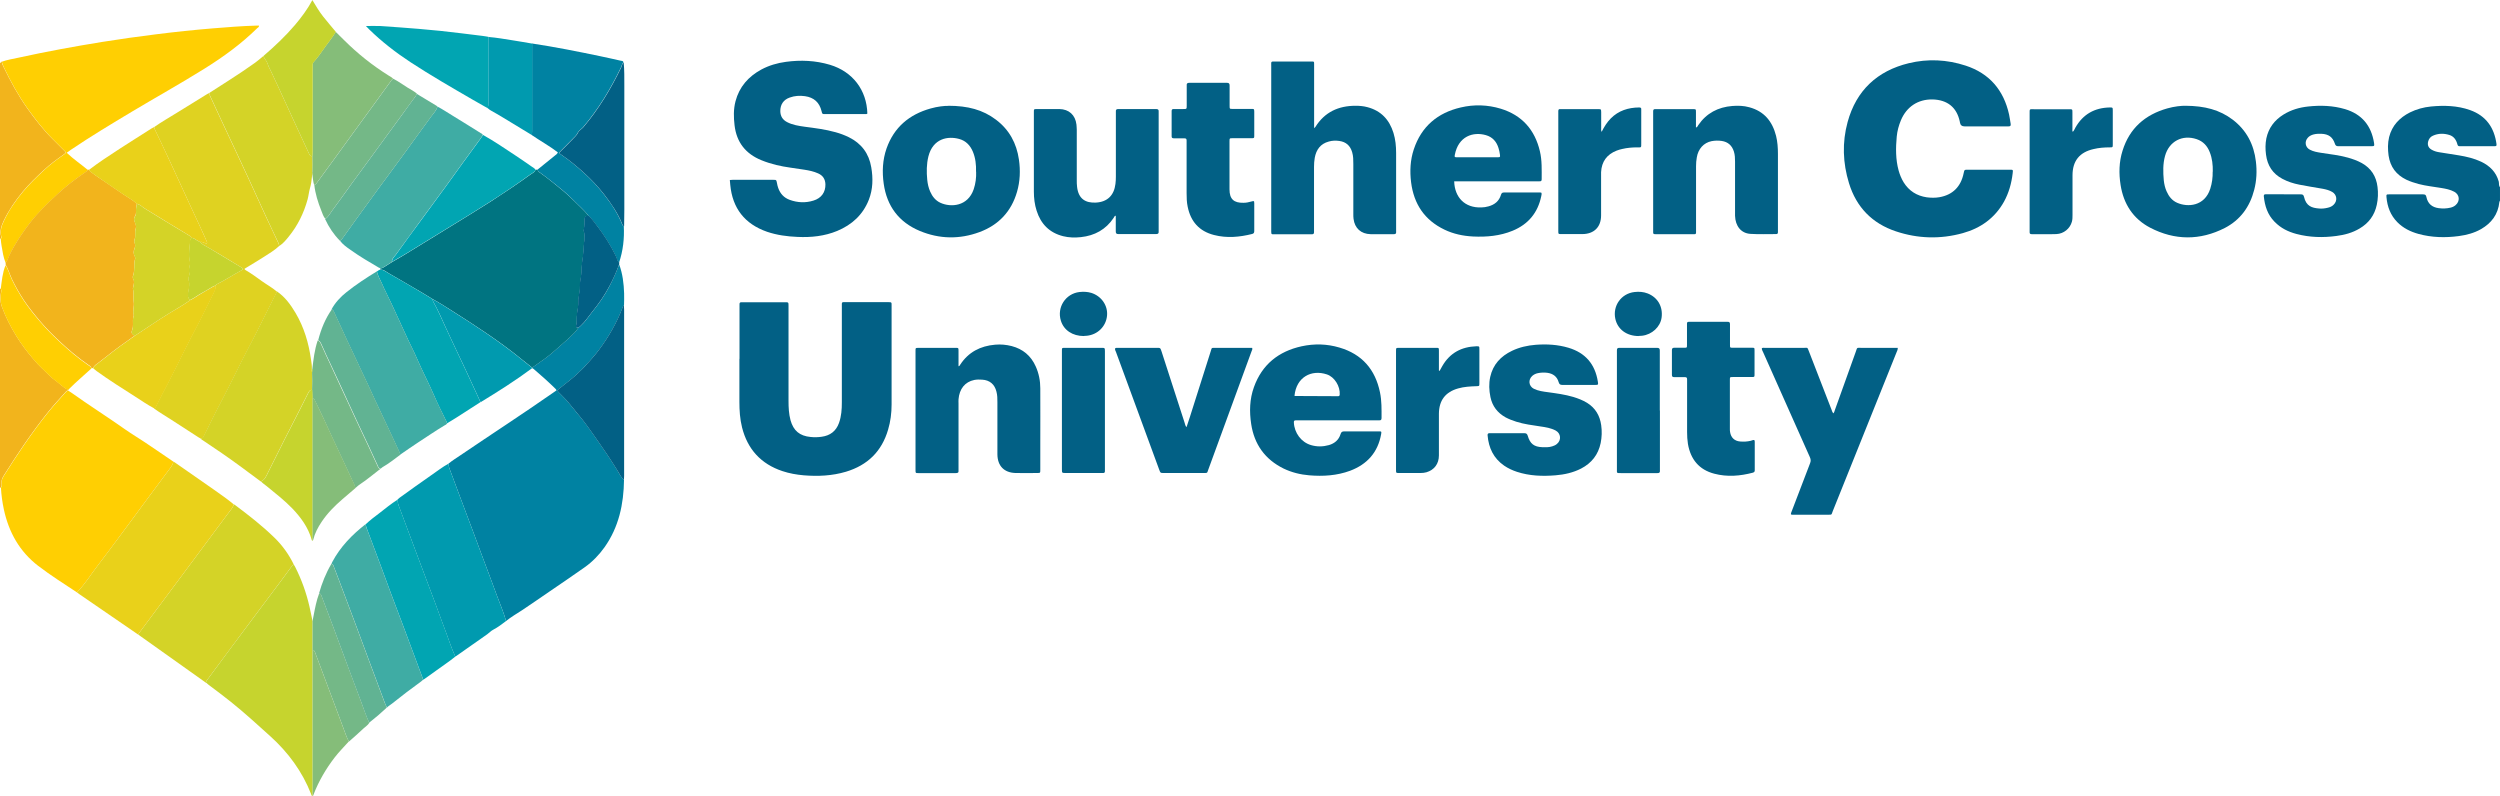 <?xml version="1.0"?>
<svg xmlns="http://www.w3.org/2000/svg" width="179" height="57" viewBox="0 0 179 57" fill="none">
<g clip-path="url(#clip0_3002_432)">
<path d="M178.999 14.369C178.999 14.369 178.954 14.429 178.954 14.467C178.863 15.35 178.388 15.976 177.641 16.405C177.15 16.685 176.607 16.828 176.049 16.903C175.083 17.032 174.117 17.009 173.174 16.752C172.6 16.594 172.072 16.338 171.649 15.908C171.159 15.41 170.933 14.806 170.872 14.12C170.857 13.924 170.865 13.916 171.068 13.916C171.876 13.916 172.683 13.916 173.491 13.916C173.642 13.916 173.702 13.954 173.732 14.113C173.83 14.58 174.132 14.844 174.615 14.905C174.902 14.942 175.181 14.935 175.46 14.867C175.588 14.837 175.709 14.784 175.815 14.693C176.154 14.407 176.117 13.939 175.724 13.728C175.43 13.569 175.098 13.509 174.773 13.456C174.238 13.366 173.702 13.313 173.181 13.177C172.879 13.094 172.585 13.004 172.298 12.868C171.566 12.514 171.144 11.948 171.023 11.141C170.963 10.696 170.955 10.251 171.061 9.813C171.272 8.983 171.808 8.425 172.555 8.048C173.03 7.814 173.528 7.679 174.049 7.626C175 7.535 175.943 7.558 176.856 7.882C178.003 8.29 178.592 9.142 178.75 10.319C178.773 10.469 178.69 10.469 178.584 10.469C177.769 10.469 176.954 10.469 176.139 10.469C176.132 10.469 176.117 10.469 176.109 10.469C176.019 10.477 175.973 10.424 175.951 10.341C175.868 10.017 175.694 9.76 175.37 9.662C174.977 9.542 174.585 9.542 174.2 9.715C174.026 9.791 173.913 9.926 173.86 10.115C173.792 10.364 173.86 10.567 174.079 10.703C174.253 10.809 174.441 10.869 174.638 10.899C175.113 10.982 175.596 11.043 176.071 11.126C176.615 11.216 177.15 11.344 177.649 11.578C178.267 11.872 178.72 12.317 178.909 12.996C178.946 13.132 178.894 13.283 178.999 13.403V14.369Z" fill="#026085"/>
<path d="M52.949 25.691C52.949 24.469 52.949 23.239 52.949 22.017C52.949 21.949 52.949 21.881 52.949 21.821C52.934 21.685 52.987 21.625 53.123 21.64C53.206 21.648 53.296 21.64 53.379 21.64C54.322 21.64 55.258 21.64 56.201 21.64C56.458 21.64 56.458 21.64 56.458 21.904C56.458 24.174 56.458 26.437 56.458 28.708C56.458 29.175 56.48 29.635 56.601 30.088C56.812 30.842 57.258 31.212 58.035 31.287C58.299 31.317 58.563 31.31 58.827 31.272C59.439 31.189 59.861 30.872 60.072 30.284C60.246 29.801 60.276 29.303 60.276 28.798C60.276 26.528 60.276 24.265 60.276 21.995C60.276 21.58 60.231 21.633 60.646 21.633C61.612 21.633 62.585 21.633 63.551 21.633C63.861 21.633 63.838 21.633 63.838 21.904C63.838 24.257 63.838 26.611 63.838 28.964C63.838 29.575 63.762 30.178 63.589 30.759C63.136 32.321 62.117 33.309 60.571 33.776C59.582 34.07 58.571 34.116 57.552 34.033C57.031 33.987 56.518 33.897 56.02 33.731C54.481 33.218 53.523 32.162 53.13 30.601C52.979 29.997 52.941 29.386 52.941 28.768C52.941 27.742 52.941 26.716 52.941 25.691H52.949Z" fill="#026085"/>
<path d="M142.183 9.051C141.677 9.051 141.179 9.051 140.674 9.051C140.477 9.051 140.364 8.961 140.334 8.78C140.334 8.78 140.326 8.727 140.319 8.697C140.1 7.679 139.429 7.151 138.38 7.12C137.316 7.098 136.508 7.656 136.108 8.606C135.95 8.983 135.844 9.376 135.806 9.783C135.731 10.598 135.723 11.412 135.942 12.212C136.025 12.506 136.138 12.785 136.297 13.049C136.682 13.668 137.24 14.022 137.957 14.128C138.259 14.165 138.568 14.173 138.863 14.12C139.813 13.954 140.402 13.366 140.598 12.4C140.651 12.151 140.651 12.151 140.9 12.151C141.896 12.151 142.892 12.151 143.888 12.151C144.145 12.151 144.137 12.151 144.107 12.408C144.024 13.124 143.835 13.803 143.488 14.437C142.832 15.614 141.813 16.338 140.538 16.692C138.93 17.137 137.323 17.092 135.746 16.564C134.048 15.998 132.916 14.837 132.388 13.117C131.943 11.669 131.89 10.198 132.29 8.735C132.909 6.479 134.403 5.076 136.667 4.526C138.032 4.194 139.406 4.262 140.742 4.699C142.447 5.257 143.466 6.457 143.85 8.199C143.896 8.418 143.926 8.644 143.964 8.87C143.986 9.014 143.934 9.051 143.79 9.051C143.247 9.051 142.711 9.051 142.168 9.051H142.183Z" fill="#026085"/>
<path d="M52.248 12.89C52.339 12.89 52.391 12.875 52.452 12.875C53.418 12.875 54.391 12.875 55.357 12.875C55.583 12.875 55.583 12.875 55.629 13.094C55.651 13.215 55.674 13.335 55.719 13.456C55.863 13.864 56.127 14.158 56.542 14.309C57.1 14.512 57.674 14.542 58.247 14.361C58.813 14.188 59.115 13.758 59.1 13.192C59.085 12.823 58.919 12.566 58.579 12.415C58.262 12.272 57.93 12.204 57.591 12.151C56.919 12.038 56.24 11.978 55.576 11.812C55.214 11.721 54.867 11.616 54.519 11.472C53.388 11.012 52.739 10.19 52.595 8.976C52.527 8.403 52.512 7.822 52.663 7.249C52.935 6.215 53.584 5.484 54.512 4.978C55.063 4.684 55.651 4.511 56.27 4.428C57.334 4.284 58.391 4.33 59.424 4.639C61.054 5.129 62.058 6.449 62.103 8.131C62.05 8.184 61.975 8.169 61.914 8.169C60.971 8.169 60.036 8.169 59.092 8.169C58.881 8.169 58.873 8.169 58.821 7.95C58.67 7.332 58.277 6.977 57.636 6.886C57.259 6.834 56.896 6.856 56.542 6.985C56.089 7.143 55.863 7.497 55.87 7.965C55.878 8.32 56.036 8.576 56.353 8.742C56.745 8.946 57.183 9.014 57.613 9.074C58.353 9.172 59.1 9.262 59.824 9.466C60.156 9.557 60.473 9.677 60.783 9.828C61.681 10.273 62.216 10.99 62.382 11.978C62.518 12.77 62.503 13.547 62.209 14.301C61.786 15.38 60.994 16.096 59.945 16.534C59.032 16.911 58.074 17.009 57.1 16.963C56.361 16.933 55.629 16.835 54.919 16.594C53.32 16.036 52.444 14.912 52.286 13.23C52.278 13.124 52.271 13.026 52.256 12.89H52.248Z" fill="#026085"/>
<path d="M94.099 9.172C94.159 9.119 94.174 9.104 94.182 9.089C94.846 8.026 95.834 7.573 97.057 7.573C97.344 7.573 97.623 7.596 97.902 7.671C98.883 7.927 99.479 8.569 99.773 9.519C99.917 9.987 99.962 10.462 99.962 10.952C99.962 12.8 99.962 14.648 99.962 16.503C99.962 16.534 99.962 16.564 99.962 16.587C99.977 16.715 99.932 16.775 99.788 16.767C99.57 16.76 99.351 16.767 99.132 16.767C98.8 16.767 98.468 16.767 98.136 16.767C97.449 16.752 96.996 16.345 96.913 15.666C96.898 15.553 96.898 15.44 96.898 15.327C96.898 14.135 96.898 12.936 96.898 11.744C96.898 11.457 96.898 11.178 96.815 10.899C96.679 10.432 96.378 10.16 95.895 10.092C95.638 10.055 95.382 10.062 95.132 10.137C94.544 10.296 94.242 10.718 94.136 11.299C94.099 11.51 94.084 11.729 94.084 11.948C94.084 13.434 94.084 14.927 94.084 16.413C94.084 16.481 94.084 16.549 94.084 16.609C94.091 16.73 94.046 16.775 93.925 16.775C93.676 16.775 93.435 16.775 93.186 16.775C92.529 16.775 91.873 16.775 91.224 16.775C91.027 16.775 91.027 16.775 91.02 16.571C91.02 16.526 91.02 16.473 91.02 16.428C91.02 12.536 91.02 8.652 91.02 4.76C91.02 4.367 90.967 4.405 91.367 4.405C92.189 4.405 93.02 4.405 93.842 4.405C94.106 4.405 94.091 4.382 94.091 4.646C94.091 6.049 94.091 7.452 94.091 8.855V9.18L94.099 9.172Z" fill="#026085"/>
<path d="M95.773 30.096C94.845 30.096 93.916 30.096 92.981 30.096C92.913 30.096 92.845 30.096 92.785 30.096C92.679 30.096 92.634 30.126 92.641 30.246C92.671 30.993 93.169 31.664 93.864 31.868C94.294 31.996 94.724 31.989 95.154 31.868C95.561 31.747 95.856 31.498 95.984 31.084C96.029 30.948 96.082 30.887 96.241 30.887C97.063 30.895 97.893 30.887 98.716 30.887C98.919 30.887 98.919 30.887 98.889 31.091C98.655 32.396 97.886 33.248 96.663 33.708C95.72 34.055 94.739 34.116 93.743 34.033C93.109 33.98 92.49 33.829 91.909 33.55C90.574 32.894 89.804 31.815 89.585 30.36C89.449 29.469 89.472 28.579 89.781 27.72C90.362 26.098 91.547 25.155 93.2 24.793C94.105 24.597 95.011 24.619 95.901 24.884C97.523 25.359 98.467 26.452 98.806 28.089C98.935 28.7 98.919 29.311 98.919 29.93C98.919 30.05 98.874 30.103 98.754 30.096C98.686 30.096 98.618 30.096 98.557 30.096C97.629 30.096 96.701 30.096 95.765 30.096H95.773ZM92.686 28.338C92.686 28.338 92.702 28.353 92.709 28.353C93.743 28.353 94.769 28.361 95.803 28.368C95.886 28.368 95.916 28.338 95.924 28.247C95.962 27.659 95.554 26.988 95.003 26.807C93.894 26.437 92.815 27.003 92.686 28.338Z" fill="#026085"/>
<path d="M104.12 12.996C104.158 14.128 104.875 14.897 106.067 14.852C106.233 14.852 106.407 14.822 106.573 14.776C107.018 14.656 107.335 14.399 107.471 13.947C107.509 13.826 107.561 13.781 107.69 13.781C108.55 13.781 109.418 13.781 110.278 13.781C110.308 13.781 110.331 13.796 110.361 13.796C110.399 13.886 110.369 13.962 110.354 14.045C110.112 15.229 109.425 16.058 108.309 16.519C107.395 16.896 106.437 16.979 105.464 16.933C104.754 16.896 104.068 16.752 103.426 16.443C101.992 15.757 101.23 14.603 101.034 13.049C100.936 12.249 100.974 11.45 101.23 10.688C101.774 9.051 102.936 8.078 104.588 7.694C105.547 7.467 106.513 7.498 107.456 7.784C108.98 8.252 109.893 9.293 110.255 10.824C110.414 11.488 110.384 12.159 110.384 12.838C110.384 12.951 110.338 12.989 110.233 12.981C110.165 12.981 110.097 12.981 110.037 12.981C108.173 12.981 106.316 12.981 104.452 12.981C104.347 12.981 104.249 12.981 104.12 12.981V12.996ZM105.773 11.261C106.256 11.261 106.739 11.261 107.222 11.261C107.411 11.261 107.418 11.246 107.395 11.065C107.373 10.907 107.343 10.748 107.29 10.59C107.146 10.137 106.867 9.813 106.392 9.677C105.479 9.413 104.422 9.753 104.166 11.08C104.136 11.246 104.143 11.261 104.317 11.261C104.8 11.261 105.283 11.261 105.766 11.261H105.773Z" fill="#026085"/>
<path d="M68.63 26.226C68.713 26.203 68.728 26.151 68.75 26.113C69.339 25.208 70.199 24.77 71.248 24.68C71.648 24.642 72.04 24.68 72.433 24.778C73.24 24.989 73.814 25.472 74.153 26.226C74.38 26.724 74.485 27.259 74.485 27.802C74.493 29.168 74.485 30.533 74.485 31.898C74.485 32.479 74.485 33.052 74.485 33.633C74.485 33.859 74.485 33.867 74.274 33.867C73.753 33.867 73.233 33.882 72.712 33.867C71.889 33.844 71.422 33.354 71.414 32.532C71.414 31.287 71.414 30.043 71.414 28.805C71.414 28.549 71.414 28.293 71.346 28.044C71.218 27.516 70.863 27.214 70.32 27.184C70.131 27.169 69.943 27.169 69.754 27.206C69.09 27.342 68.69 27.848 68.63 28.594C68.622 28.7 68.63 28.805 68.63 28.904C68.63 30.442 68.63 31.981 68.63 33.512C68.63 33.572 68.63 33.625 68.63 33.686C68.652 33.844 68.569 33.874 68.433 33.874C67.543 33.874 66.653 33.874 65.754 33.874C65.558 33.874 65.551 33.874 65.551 33.633C65.551 32.207 65.551 30.789 65.551 29.364C65.551 27.938 65.551 26.648 65.551 25.291C65.551 25.23 65.551 25.177 65.551 25.117C65.551 24.913 65.551 24.913 65.754 24.906C66.124 24.906 66.494 24.906 66.864 24.906C67.377 24.906 67.89 24.906 68.403 24.906C68.622 24.906 68.63 24.906 68.63 25.117C68.63 25.479 68.63 25.841 68.63 26.218V26.226Z" fill="#026085"/>
<path d="M67.892 7.573C69.295 7.573 70.374 7.86 71.31 8.569C72.261 9.285 72.789 10.258 72.955 11.427C73.068 12.204 73.038 12.981 72.819 13.735C72.412 15.146 71.499 16.111 70.133 16.617C68.707 17.145 67.266 17.122 65.854 16.534C64.36 15.908 63.5 14.761 63.274 13.155C63.153 12.302 63.191 11.45 63.477 10.628C64.013 9.112 65.1 8.199 66.624 7.769C67.122 7.626 67.628 7.573 67.899 7.581L67.892 7.573ZM69.884 12.295C69.899 11.797 69.846 11.314 69.658 10.862C69.469 10.409 69.152 10.077 68.677 9.949C67.884 9.73 66.805 9.896 66.473 11.201C66.337 11.752 66.337 12.31 66.39 12.868C66.42 13.162 66.481 13.449 66.602 13.72C66.752 14.067 66.986 14.361 67.333 14.52C68.073 14.859 69.295 14.791 69.718 13.547C69.854 13.139 69.907 12.717 69.891 12.295H69.884Z" fill="#026085"/>
<path d="M156.481 7.573C157.87 7.581 158.934 7.867 159.862 8.569C160.85 9.323 161.379 10.341 161.522 11.563C161.605 12.249 161.575 12.928 161.401 13.592C161.092 14.806 160.405 15.749 159.296 16.323C157.522 17.228 155.711 17.22 153.946 16.3C152.723 15.659 152.044 14.595 151.833 13.238C151.704 12.415 151.72 11.586 151.976 10.786C152.474 9.187 153.583 8.214 155.176 7.762C155.681 7.618 156.202 7.565 156.489 7.573H156.481ZM158.436 12.287C158.443 11.812 158.398 11.344 158.217 10.892C158.043 10.447 157.749 10.122 157.281 9.964C156.255 9.617 155.304 10.122 155.017 11.163C154.859 11.736 154.874 12.325 154.927 12.913C154.957 13.185 155.017 13.456 155.13 13.705C155.289 14.067 155.523 14.361 155.885 14.52C156.64 14.852 157.847 14.776 158.254 13.517C158.383 13.117 158.436 12.702 158.428 12.287H158.436Z" fill="#026085"/>
<path d="M121.43 9.134C121.543 9.097 121.558 9.014 121.596 8.961C122.184 8.101 123.014 7.671 124.033 7.588C124.441 7.558 124.848 7.566 125.248 7.679C126.312 7.965 126.901 8.689 127.165 9.723C127.27 10.145 127.3 10.583 127.3 11.02C127.3 12.838 127.3 14.663 127.3 16.481C127.3 16.526 127.3 16.579 127.3 16.624C127.3 16.715 127.27 16.76 127.172 16.76C126.553 16.76 125.935 16.783 125.323 16.745C124.659 16.7 124.252 16.187 124.229 15.448C124.222 15.116 124.229 14.784 124.229 14.452C124.229 13.494 124.229 12.536 124.229 11.578C124.229 11.329 124.222 11.088 124.146 10.847C124.01 10.417 123.724 10.16 123.278 10.092C123.029 10.055 122.788 10.062 122.546 10.107C121.988 10.221 121.588 10.658 121.49 11.277C121.452 11.48 121.437 11.691 121.437 11.903C121.437 13.411 121.437 14.92 121.437 16.428C121.437 16.504 121.437 16.579 121.437 16.654C121.437 16.737 121.399 16.775 121.316 16.768C121.256 16.768 121.203 16.768 121.143 16.768C120.32 16.768 119.49 16.768 118.668 16.768C118.336 16.768 118.366 16.79 118.366 16.458C118.366 13.69 118.366 10.915 118.366 8.146C118.366 8.086 118.366 8.033 118.366 7.973C118.366 7.867 118.396 7.807 118.509 7.814C118.54 7.814 118.57 7.814 118.592 7.814C119.468 7.814 120.335 7.814 121.211 7.814C121.43 7.814 121.43 7.814 121.43 8.033C121.43 8.395 121.43 8.765 121.43 9.142V9.134Z" fill="#026085"/>
<path d="M79.889 15.44C79.783 15.47 79.768 15.546 79.738 15.598C79.179 16.436 78.379 16.873 77.391 16.979C76.968 17.024 76.538 17.017 76.116 16.911C75.135 16.662 74.523 16.036 74.222 15.086C74.078 14.64 74.025 14.18 74.025 13.713C74.025 11.835 74.025 9.957 74.025 8.078C74.025 8.056 74.025 8.041 74.025 8.018C74.025 7.814 74.025 7.814 74.229 7.807C74.373 7.807 74.516 7.807 74.659 7.807C75.059 7.807 75.459 7.807 75.852 7.807C76.538 7.822 76.991 8.229 77.074 8.916C77.089 9.036 77.089 9.165 77.097 9.285C77.097 10.492 77.097 11.691 77.097 12.898C77.097 13.057 77.097 13.223 77.119 13.381C77.217 14.248 77.731 14.543 78.47 14.505C79.293 14.46 79.768 13.984 79.866 13.17C79.889 12.996 79.896 12.83 79.896 12.657C79.896 11.171 79.896 9.677 79.896 8.192C79.896 8.124 79.896 8.056 79.896 7.995C79.889 7.867 79.919 7.807 80.07 7.807C80.968 7.807 81.873 7.807 82.771 7.807C82.922 7.807 82.975 7.86 82.96 8.003C82.96 8.048 82.96 8.101 82.96 8.146C82.96 10.907 82.96 13.668 82.96 16.428C82.96 16.473 82.96 16.526 82.96 16.572C82.975 16.722 82.907 16.76 82.764 16.76C81.873 16.76 80.983 16.76 80.085 16.76C79.934 16.76 79.889 16.715 79.889 16.564C79.896 16.194 79.889 15.825 79.889 15.432V15.44Z" fill="#026085"/>
<path d="M135.881 24.906C135.881 25.049 135.829 25.14 135.791 25.23C134.274 29.017 132.75 32.811 131.226 36.597C131.12 36.869 131.188 36.854 130.871 36.854C130.071 36.854 129.279 36.854 128.479 36.854C128.396 36.854 128.313 36.869 128.23 36.831C128.222 36.733 128.275 36.65 128.305 36.559C128.735 35.428 129.165 34.297 129.603 33.165C129.664 33.014 129.656 32.886 129.588 32.735C128.471 30.239 127.362 27.735 126.245 25.23C126.207 25.14 126.14 25.049 126.147 24.929C126.215 24.891 126.29 24.906 126.358 24.906C127.294 24.906 128.237 24.906 129.173 24.906C129.43 24.906 129.399 24.846 129.513 25.14C130.056 26.535 130.592 27.931 131.135 29.326C131.165 29.409 131.188 29.507 131.271 29.598C131.339 29.515 131.354 29.424 131.384 29.341C131.882 27.961 132.373 26.573 132.871 25.193C132.991 24.853 132.923 24.906 133.286 24.906C134.138 24.906 134.991 24.906 135.866 24.906H135.881Z" fill="#026085"/>
<path d="M107.938 31.016C108.338 31.016 108.738 31.016 109.13 31.016C109.274 31.016 109.341 31.053 109.387 31.204C109.553 31.777 109.84 31.996 110.428 32.019C110.662 32.026 110.903 32.034 111.137 31.959C111.258 31.921 111.371 31.876 111.469 31.793C111.809 31.521 111.764 31.031 111.386 30.827C111.047 30.646 110.67 30.586 110.292 30.533C109.711 30.442 109.13 30.375 108.564 30.194C108.3 30.111 108.044 30.012 107.802 29.884C107.221 29.56 106.851 29.085 106.715 28.429C106.617 27.946 106.595 27.471 106.7 26.988C106.897 26.098 107.455 25.502 108.262 25.117C108.798 24.861 109.372 24.733 109.96 24.687C110.753 24.627 111.537 24.672 112.3 24.899C113.514 25.261 114.209 26.075 114.405 27.32C114.443 27.554 114.435 27.561 114.201 27.561C113.424 27.561 112.647 27.561 111.869 27.561C111.703 27.561 111.643 27.508 111.598 27.358C111.485 26.965 111.205 26.754 110.798 26.694C110.571 26.664 110.345 26.671 110.119 26.716C109.968 26.747 109.832 26.807 109.711 26.913C109.402 27.192 109.455 27.644 109.817 27.833C110.134 27.991 110.488 28.036 110.836 28.082C111.447 28.165 112.058 28.248 112.647 28.421C112.994 28.527 113.326 28.655 113.635 28.843C114.231 29.213 114.548 29.756 114.646 30.442C114.707 30.872 114.692 31.295 114.609 31.717C114.435 32.554 113.96 33.158 113.205 33.55C112.632 33.844 112.013 33.98 111.371 34.033C110.436 34.108 109.515 34.078 108.617 33.784C108.293 33.678 107.983 33.535 107.696 33.339C106.942 32.818 106.587 32.072 106.512 31.174C106.497 31.031 106.572 31.016 106.678 31.016C107.093 31.016 107.515 31.016 107.93 31.016H107.938Z" fill="#026085"/>
<path d="M163.53 13.916C163.93 13.916 164.33 13.916 164.722 13.916C164.85 13.916 164.926 13.931 164.964 14.082C165.122 14.784 165.552 14.882 166.02 14.927C166.239 14.95 166.458 14.927 166.669 14.874C166.828 14.836 166.978 14.776 167.092 14.655C167.378 14.376 167.326 13.939 166.986 13.743C166.782 13.622 166.548 13.562 166.314 13.517C165.756 13.418 165.19 13.335 164.632 13.222C164.209 13.139 163.809 13.011 163.424 12.807C162.722 12.438 162.345 11.85 162.247 11.073C162.194 10.681 162.194 10.296 162.27 9.911C162.428 9.164 162.851 8.606 163.492 8.206C164.035 7.867 164.632 7.694 165.258 7.626C166.148 7.528 167.039 7.558 167.907 7.814C169.114 8.176 169.786 8.998 169.982 10.235C170.012 10.454 170.004 10.469 169.793 10.469C169.008 10.469 168.216 10.469 167.431 10.469C167.288 10.469 167.22 10.431 167.175 10.281C167.016 9.806 166.722 9.602 166.216 9.579C166.02 9.572 165.816 9.579 165.628 9.632C165.477 9.677 165.341 9.745 165.243 9.858C164.986 10.137 165.054 10.545 165.386 10.718C165.643 10.854 165.922 10.899 166.201 10.944C166.835 11.043 167.476 11.11 168.103 11.284C168.45 11.382 168.79 11.503 169.106 11.676C169.778 12.053 170.14 12.627 170.231 13.388C170.284 13.818 170.269 14.241 170.178 14.663C170.02 15.41 169.604 15.975 168.948 16.36C168.435 16.669 167.869 16.82 167.28 16.896C166.322 17.024 165.371 17.001 164.428 16.752C163.832 16.594 163.296 16.33 162.858 15.877C162.36 15.372 162.157 14.746 162.089 14.052C162.081 13.931 162.134 13.909 162.24 13.909C162.67 13.909 163.092 13.909 163.522 13.909L163.53 13.916Z" fill="#026085"/>
<path d="M84.952 30.593C85.035 30.344 85.118 30.103 85.194 29.862C85.692 28.3 86.182 26.739 86.68 25.178C86.778 24.884 86.703 24.906 87.043 24.906C87.827 24.906 88.62 24.906 89.404 24.906H89.653C89.691 25.004 89.646 25.072 89.616 25.14C88.582 27.968 87.548 30.797 86.514 33.625C86.424 33.874 86.469 33.867 86.182 33.867C85.231 33.867 84.288 33.867 83.337 33.867C83.088 33.867 83.088 33.867 82.998 33.625C81.964 30.82 80.938 28.006 79.904 25.2C79.874 25.117 79.806 25.034 79.851 24.929C79.911 24.899 79.979 24.906 80.047 24.906C80.975 24.906 81.904 24.906 82.839 24.906C83.081 24.906 83.081 24.906 83.164 25.155C83.715 26.86 84.266 28.564 84.816 30.261C84.854 30.367 84.862 30.488 84.96 30.593H84.952Z" fill="#026085"/>
<path d="M125.61 31.513C125.64 31.559 125.64 31.604 125.64 31.649C125.64 32.305 125.64 32.962 125.64 33.61C125.64 33.716 125.655 33.806 125.504 33.844C124.591 34.085 123.671 34.161 122.75 33.919C121.648 33.633 121.045 32.886 120.856 31.785C120.811 31.506 120.796 31.219 120.796 30.933C120.796 29.741 120.796 28.542 120.796 27.35C120.796 27.282 120.796 27.214 120.796 27.154C120.796 27.048 120.758 27.003 120.645 27.003C120.388 27.003 120.132 27.003 119.875 27.003C119.747 27.003 119.709 26.958 119.709 26.837C119.709 26.249 119.709 25.66 119.709 25.072C119.709 24.929 119.769 24.898 119.898 24.898C120.124 24.898 120.35 24.898 120.584 24.898C120.788 24.898 120.788 24.898 120.788 24.695C120.788 24.25 120.788 23.805 120.788 23.36C120.788 23.292 120.788 23.224 120.788 23.164C120.788 23.081 120.826 23.043 120.909 23.043C120.969 23.043 121.022 23.043 121.082 23.043C121.905 23.043 122.735 23.043 123.557 23.043C123.603 23.043 123.656 23.043 123.701 23.043C123.822 23.035 123.867 23.088 123.867 23.209C123.867 23.548 123.867 23.895 123.867 24.235C123.867 24.386 123.867 24.536 123.867 24.687C123.867 24.898 123.867 24.898 124.086 24.898C124.531 24.898 124.976 24.898 125.421 24.898C125.625 24.898 125.625 24.898 125.625 25.102C125.625 25.66 125.625 26.218 125.625 26.784C125.625 26.995 125.625 26.995 125.399 26.995C124.961 26.995 124.523 26.995 124.086 26.995C123.859 26.995 123.859 26.995 123.859 27.206C123.859 28.376 123.859 29.537 123.859 30.706C123.859 30.782 123.859 30.857 123.874 30.933C123.935 31.332 124.191 31.581 124.599 31.611C124.855 31.634 125.112 31.619 125.361 31.559C125.444 31.536 125.519 31.491 125.602 31.506L125.61 31.513Z" fill="#026085"/>
<path d="M89.79 14.429C89.79 14.429 89.805 14.497 89.805 14.535C89.805 15.199 89.805 15.862 89.805 16.526C89.805 16.647 89.783 16.722 89.655 16.752C88.749 16.979 87.844 17.062 86.93 16.828C85.859 16.556 85.248 15.855 85.036 14.791C84.969 14.475 84.961 14.15 84.961 13.826C84.961 12.642 84.961 11.457 84.961 10.266C84.961 10.198 84.961 10.13 84.961 10.07C84.969 9.941 84.916 9.904 84.795 9.904C84.546 9.904 84.304 9.904 84.055 9.904C83.935 9.904 83.882 9.866 83.889 9.745C83.889 9.149 83.889 8.554 83.889 7.95C83.889 7.837 83.935 7.807 84.04 7.807C84.267 7.807 84.493 7.807 84.727 7.807C84.961 7.807 84.969 7.807 84.969 7.573C84.969 7.143 84.969 6.721 84.969 6.291C84.969 6.23 84.969 6.178 84.969 6.117C84.953 5.966 85.021 5.929 85.165 5.929C86.055 5.929 86.945 5.929 87.844 5.929C87.994 5.929 88.04 5.982 88.04 6.125C88.04 6.608 88.04 7.09 88.04 7.573C88.04 7.792 88.04 7.799 88.258 7.799C88.704 7.799 89.149 7.799 89.594 7.799C89.798 7.799 89.798 7.799 89.805 8.003C89.805 8.561 89.805 9.119 89.805 9.685C89.805 9.896 89.805 9.896 89.572 9.896C89.134 9.896 88.696 9.896 88.258 9.896C88.04 9.896 88.032 9.896 88.032 10.115C88.032 11.261 88.025 12.408 88.032 13.554C88.032 14.256 88.342 14.535 89.036 14.52C89.224 14.52 89.413 14.482 89.594 14.429C89.655 14.414 89.722 14.384 89.798 14.414L89.79 14.429Z" fill="#026085"/>
<path d="M103.079 26.55C103.14 26.437 103.2 26.324 103.268 26.211C103.811 25.268 104.641 24.831 105.705 24.793C105.924 24.793 105.924 24.793 105.924 25.012C105.924 25.819 105.924 26.626 105.924 27.433C105.924 27.644 105.924 27.644 105.705 27.652C105.267 27.667 104.83 27.689 104.407 27.81C103.494 28.067 103.034 28.662 103.026 29.62C103.026 30.616 103.026 31.611 103.026 32.607C103.026 33.211 102.694 33.648 102.136 33.814C102 33.852 101.857 33.867 101.713 33.867C101.2 33.867 100.687 33.867 100.174 33.867C99.963 33.867 99.955 33.867 99.955 33.641C99.955 30.805 99.955 27.968 99.955 25.132C99.955 24.914 99.955 24.906 100.174 24.906C101.057 24.906 101.94 24.906 102.823 24.906C103.019 24.906 103.026 24.906 103.026 25.11C103.026 25.585 103.026 26.06 103.026 26.535C103.041 26.535 103.056 26.543 103.072 26.55H103.079Z" fill="#026085"/>
<path d="M148.415 9.436C148.513 9.345 148.543 9.225 148.604 9.127C149.147 8.176 149.977 7.716 151.056 7.694C151.267 7.694 151.275 7.694 151.275 7.912C151.275 8.719 151.275 9.526 151.275 10.334C151.275 10.545 151.275 10.552 151.056 10.552C150.664 10.552 150.279 10.582 149.901 10.673C148.898 10.899 148.392 11.518 148.392 12.551C148.392 13.502 148.392 14.452 148.392 15.395C148.392 15.553 148.392 15.719 148.347 15.877C148.211 16.368 147.766 16.737 147.238 16.76C146.649 16.782 146.061 16.76 145.472 16.767C145.366 16.767 145.313 16.73 145.321 16.617C145.321 16.549 145.321 16.481 145.321 16.421C145.321 13.667 145.321 10.914 145.321 8.169C145.321 7.761 145.291 7.822 145.676 7.822C146.498 7.822 147.328 7.822 148.151 7.822C148.385 7.822 148.385 7.822 148.385 8.048C148.385 8.448 148.385 8.848 148.385 9.24C148.385 9.3 148.362 9.368 148.415 9.444V9.436Z" fill="#026085"/>
<path d="M114.668 9.459C114.857 9.081 115.053 8.765 115.325 8.486C115.883 7.92 116.585 7.701 117.362 7.694C117.468 7.694 117.528 7.724 117.513 7.837C117.513 7.882 117.513 7.935 117.513 7.98C117.513 8.742 117.513 9.496 117.513 10.258C117.513 10.59 117.528 10.552 117.226 10.552C116.864 10.552 116.509 10.582 116.155 10.665C116.019 10.696 115.875 10.733 115.747 10.786C115.053 11.058 114.676 11.57 114.638 12.325C114.638 12.43 114.638 12.536 114.638 12.634C114.638 13.562 114.638 14.49 114.638 15.425C114.638 16.255 114.132 16.752 113.31 16.76C112.804 16.76 112.306 16.76 111.801 16.76C111.574 16.76 111.574 16.76 111.574 16.526C111.574 16.096 111.574 15.674 111.574 15.244C111.574 12.89 111.574 10.545 111.574 8.191C111.574 8.116 111.574 8.041 111.574 7.965C111.574 7.86 111.597 7.799 111.718 7.814C111.748 7.814 111.778 7.814 111.801 7.814C112.676 7.814 113.544 7.814 114.419 7.814C114.638 7.814 114.638 7.814 114.645 8.033C114.645 8.403 114.645 8.772 114.645 9.142C114.645 9.232 114.623 9.33 114.683 9.459H114.668Z" fill="#026085"/>
<path d="M79.112 29.394C79.112 30.782 79.112 32.162 79.112 33.55C79.112 33.618 79.112 33.686 79.112 33.746C79.112 33.829 79.067 33.867 78.991 33.867C78.946 33.867 78.893 33.867 78.848 33.867C78.003 33.867 77.158 33.867 76.312 33.867C76.033 33.867 76.033 33.867 76.033 33.588C76.033 31.129 76.033 28.677 76.033 26.218C76.033 25.849 76.033 25.479 76.033 25.11C76.033 24.913 76.033 24.906 76.245 24.906C77.12 24.906 77.988 24.906 78.863 24.906C79.104 24.906 79.112 24.906 79.112 25.155C79.112 26.565 79.112 27.983 79.112 29.394Z" fill="#026085"/>
<path d="M118.85 29.394V33.52C118.85 33.58 118.85 33.633 118.85 33.693C118.865 33.829 118.804 33.882 118.669 33.874C118.374 33.874 118.08 33.874 117.786 33.874C117.205 33.874 116.631 33.874 116.05 33.874C115.733 33.874 115.771 33.874 115.771 33.595C115.771 31.053 115.771 28.511 115.771 25.97C115.771 25.675 115.771 25.381 115.771 25.087C115.771 24.951 115.809 24.906 115.944 24.906C116.842 24.906 117.748 24.906 118.646 24.906C118.789 24.906 118.842 24.951 118.842 25.102C118.835 25.479 118.842 25.864 118.842 26.241C118.842 27.297 118.842 28.346 118.842 29.401L118.85 29.394Z" fill="#026085"/>
<path d="M117.333 24.061C116.465 24.061 115.824 23.579 115.658 22.832C115.454 21.897 116.08 21.014 117.031 20.909C117.355 20.871 117.672 20.893 117.982 21.014C118.699 21.301 119.076 21.965 118.97 22.741C118.88 23.405 118.284 23.956 117.574 24.039C117.484 24.046 117.386 24.054 117.333 24.054V24.061Z" fill="#026085"/>
<path d="M77.61 24.061C76.795 24.061 76.169 23.646 75.958 22.96C75.663 22.01 76.29 21.029 77.286 20.909C77.573 20.878 77.852 20.886 78.131 20.969C78.863 21.195 79.338 21.882 79.263 22.613C79.188 23.367 78.599 23.956 77.829 24.039C77.746 24.046 77.656 24.046 77.61 24.054V24.061Z" fill="#026085"/>
<path d="M0.075 34.908C0.075 34.908 0.03 34.908 0 34.915C0 30.171 0 25.426 0 20.682L0.023 20.667L0.045 20.674C0.121 20.72 0.098 20.78 0.083 20.848C0.023 21.225 0 21.61 0.136 21.964C0.407 22.696 0.755 23.382 1.162 24.046C1.524 24.634 1.939 25.185 2.385 25.706C2.596 25.954 2.822 26.203 3.064 26.422C3.373 26.709 3.66 27.026 4.007 27.274C4.294 27.478 4.543 27.757 4.875 27.9C4.875 27.916 4.882 27.938 4.89 27.953C4.769 27.953 4.709 28.051 4.641 28.127C4.264 28.549 3.879 28.964 3.524 29.401C2.89 30.186 2.294 31 1.72 31.83C1.222 32.554 0.747 33.293 0.279 34.033C0.166 34.214 0.083 34.395 0.106 34.613C0.113 34.704 0.136 34.802 0.068 34.885L0.075 34.908Z" fill="#F2B41C"/>
<path d="M-0.001 4.518C0.067 4.518 0.045 4.413 0.113 4.413C0.143 4.541 0.188 4.669 0.248 4.782C0.754 5.823 1.297 6.834 1.969 7.777C2.52 8.546 3.093 9.293 3.765 9.956C4.082 10.266 4.391 10.582 4.708 10.899C4.67 10.982 4.618 11.02 4.565 11.058C4.067 11.405 3.584 11.767 3.139 12.174C2.618 12.664 2.09 13.162 1.629 13.72C1.094 14.369 0.618 15.063 0.256 15.825C0.082 16.194 -0.031 16.564 0.09 16.971C0.105 17.024 0.09 17.062 0.037 17.092C0.022 17.099 -0.001 17.099 -0.016 17.092V4.518H-0.001Z" fill="#F2B41C"/>
<path d="M44.68 34.357C44.657 36.092 44.31 37.736 43.284 39.184C42.891 39.735 42.424 40.218 41.873 40.61C41.035 41.206 40.19 41.771 39.345 42.352C38.696 42.797 38.054 43.242 37.398 43.68C37.005 43.936 36.598 44.17 36.236 44.464C36.055 43.823 35.791 43.219 35.564 42.601C35.232 41.688 34.885 40.783 34.545 39.871C34.334 39.297 34.123 38.717 33.904 38.143C33.58 37.283 33.255 36.431 32.938 35.571C32.719 34.983 32.493 34.387 32.274 33.791C32.206 33.595 32.108 33.407 32.116 33.195C32.387 32.969 32.689 32.788 32.976 32.592C35.172 31.099 37.398 29.658 39.571 28.142C39.662 28.081 39.752 28.014 39.843 27.953C39.828 27.885 39.79 27.855 39.76 27.825C39.277 27.35 38.779 26.905 38.266 26.467C38.213 26.422 38.168 26.377 38.1 26.362C38.1 26.347 38.1 26.339 38.1 26.324C38.394 26.12 38.688 25.917 38.975 25.706C39.345 25.434 39.699 25.132 40.039 24.823C40.507 24.393 41.028 24.008 41.405 23.48C41.465 23.428 41.533 23.367 41.593 23.314C41.91 23.028 42.137 22.666 42.401 22.334C42.861 21.768 43.276 21.18 43.616 20.531C43.888 20.011 44.129 19.483 44.333 18.932C44.582 19.603 44.665 20.305 44.687 21.006C44.695 21.3 44.687 21.587 44.68 21.881C44.597 21.896 44.597 21.972 44.574 22.032C44.167 23.111 43.593 24.099 42.914 25.019C42.673 25.343 42.401 25.645 42.137 25.954C41.835 26.294 41.511 26.618 41.171 26.92C40.809 27.237 40.424 27.523 40.047 27.825C39.896 27.946 39.896 27.968 40.032 28.112C40.288 28.376 40.56 28.632 40.786 28.919C41.08 29.296 41.397 29.658 41.699 30.035C42.039 30.465 42.348 30.917 42.665 31.363C43.193 32.109 43.706 32.871 44.189 33.648C44.34 33.889 44.446 34.176 44.687 34.357H44.68Z" fill="#0082A2"/>
<path d="M41.411 23.48C41.034 24.008 40.514 24.393 40.046 24.823C39.706 25.132 39.351 25.434 38.982 25.706C38.695 25.917 38.401 26.12 38.106 26.324C37.888 26.151 37.661 25.977 37.442 25.796C36.559 25.072 35.631 24.401 34.68 23.759C33.948 23.269 33.216 22.787 32.469 22.319C31.979 22.01 31.496 21.693 30.99 21.421C30.734 21.263 30.477 21.105 30.221 20.954C29.421 20.486 28.628 20.018 27.821 19.558C27.64 19.453 27.474 19.287 27.232 19.309V19.211C27.361 19.226 27.451 19.151 27.542 19.098C27.723 18.985 27.896 18.872 28.078 18.759C28.417 18.563 28.764 18.366 29.104 18.155C30.168 17.507 31.232 16.85 32.296 16.194C33.224 15.621 34.152 15.055 35.065 14.475C36.061 13.833 37.042 13.177 38.001 12.483C38.121 12.393 38.295 12.34 38.34 12.159C38.393 12.159 38.446 12.151 38.499 12.144C38.499 12.212 38.536 12.264 38.589 12.31C38.914 12.551 39.246 12.785 39.555 13.041C40.046 13.441 40.544 13.826 40.989 14.271C41.2 14.482 41.411 14.693 41.63 14.897C41.819 15.07 41.985 15.259 42.143 15.455C41.91 15.478 41.872 15.515 41.857 15.711C41.842 15.953 41.872 16.202 41.804 16.443C41.789 16.496 41.796 16.564 41.819 16.609C41.864 16.73 41.849 16.85 41.864 16.971C41.887 17.19 41.804 17.401 41.804 17.62C41.804 18.072 41.713 18.517 41.668 18.962C41.668 19.015 41.653 19.068 41.653 19.128C41.653 19.317 41.653 19.506 41.623 19.686C41.578 19.981 41.517 20.282 41.525 20.584C41.525 20.667 41.525 20.758 41.51 20.84C41.464 21.127 41.404 21.414 41.411 21.708C41.411 21.791 41.411 21.881 41.396 21.964C41.343 22.281 41.291 22.598 41.298 22.915C41.298 23.035 41.306 23.156 41.268 23.277C41.223 23.405 41.298 23.473 41.419 23.488L41.411 23.48Z" fill="#007481"/>
<path d="M0.074 34.907C0.142 34.825 0.119 34.727 0.112 34.636C0.089 34.417 0.172 34.236 0.285 34.055C0.753 33.309 1.228 32.577 1.727 31.853C2.3 31.023 2.889 30.209 3.53 29.424C3.885 28.986 4.277 28.572 4.647 28.149C4.715 28.074 4.775 27.983 4.896 27.976C4.964 28.021 5.039 28.066 5.107 28.112C6.382 29.024 7.711 29.861 8.993 30.767C9.454 31.091 9.944 31.378 10.412 31.694C11.084 32.139 11.74 32.599 12.412 33.052C12.382 33.233 12.284 33.384 12.178 33.527C11.702 34.161 11.227 34.794 10.759 35.435C10.148 36.265 9.544 37.087 8.925 37.917C8.284 38.777 7.65 39.652 6.994 40.497C6.496 41.138 6.081 41.839 5.507 42.413C4.571 41.794 3.628 41.198 2.738 40.519C1.402 39.493 0.632 38.113 0.278 36.484C0.165 35.964 0.097 35.443 0.066 34.907H0.074Z" fill="#FFCF02"/>
<path d="M11.039 9.096C11.559 8.734 12.11 8.418 12.646 8.086C13.363 7.641 14.08 7.196 14.796 6.758C14.849 6.721 14.91 6.698 14.97 6.668C14.993 6.728 15.008 6.796 15.03 6.856C15.257 7.347 15.476 7.837 15.71 8.327C16.155 9.277 16.6 10.228 17.045 11.178C17.294 11.706 17.543 12.242 17.785 12.77C18.192 13.652 18.592 14.542 19 15.425C19.309 16.088 19.618 16.745 19.928 17.401C19.958 17.469 19.988 17.544 19.981 17.62C19.656 17.921 19.271 18.155 18.901 18.389C18.441 18.683 17.973 18.962 17.513 19.241C17.513 19.294 17.551 19.317 17.581 19.339C17.988 19.573 18.366 19.852 18.743 20.124C19.098 20.38 19.483 20.584 19.815 20.871C19.815 20.954 19.769 21.014 19.739 21.082C19.105 22.319 18.502 23.578 17.853 24.808C17.174 26.09 16.562 27.402 15.883 28.685C15.445 29.507 15.046 30.344 14.63 31.174C14.578 31.287 14.532 31.408 14.381 31.408C14.321 31.378 14.268 31.347 14.208 31.31C13.559 30.887 12.91 30.472 12.261 30.05C11.846 29.779 11.423 29.537 11.023 29.243C11.121 29.205 11.159 29.115 11.197 29.032C11.506 28.436 11.801 27.832 12.118 27.237C12.744 26.045 13.317 24.831 13.944 23.639C14.427 22.734 14.864 21.806 15.325 20.893C15.393 20.75 15.438 20.614 15.423 20.456C15.445 20.403 15.491 20.365 15.543 20.343C16.132 20.048 16.683 19.679 17.264 19.37C17.445 19.271 17.445 19.241 17.264 19.136C16.479 18.653 15.687 18.178 14.887 17.71C14.698 17.597 14.472 17.522 14.336 17.326C14.51 17.273 14.646 17.446 14.812 17.424C14.842 17.371 14.827 17.333 14.812 17.303C14.63 16.911 14.464 16.503 14.276 16.119C13.906 15.357 13.566 14.572 13.204 13.803C12.842 13.026 12.48 12.242 12.125 11.465C11.801 10.756 11.454 10.047 11.121 9.338C11.084 9.262 11.046 9.187 11.039 9.096Z" fill="#DFD221"/>
<path d="M0.4 18.812C0.241 18.427 0.181 18.012 0.113 17.605C0.083 17.439 0.068 17.273 0.053 17.099C0.098 17.069 0.121 17.032 0.106 16.979C-0.015 16.571 0.098 16.194 0.272 15.832C0.634 15.063 1.102 14.377 1.645 13.728C2.105 13.17 2.626 12.679 3.154 12.182C3.592 11.767 4.082 11.412 4.58 11.065C4.633 11.027 4.686 10.99 4.724 10.907C4.414 10.598 4.097 10.281 3.78 9.964C3.109 9.3 2.535 8.546 1.985 7.784C1.313 6.841 0.762 5.831 0.264 4.79C0.204 4.669 0.166 4.548 0.128 4.42C0.521 4.277 0.936 4.216 1.343 4.126C3.328 3.689 5.32 3.326 7.32 3.002C8.595 2.798 9.87 2.617 11.153 2.459C12.519 2.286 13.885 2.142 15.258 2.029C16.292 1.946 17.318 1.863 18.352 1.833C18.412 1.833 18.48 1.833 18.548 1.833C18.548 1.946 18.465 1.976 18.412 2.022C17.273 3.145 15.982 4.081 14.624 4.926C12.919 5.989 11.161 6.97 9.432 8.003C7.961 8.885 6.49 9.768 5.063 10.733C4.98 10.794 4.89 10.854 4.777 10.937C5.252 11.39 5.788 11.752 6.278 12.159C6.278 12.264 6.18 12.295 6.112 12.34C5.395 12.83 4.701 13.351 4.075 13.947C3.396 14.588 2.716 15.229 2.143 15.976C1.585 16.707 1.071 17.461 0.672 18.291C0.589 18.465 0.558 18.676 0.407 18.819L0.4 18.812Z" fill="#FFCF02"/>
<path d="M0.398 18.811C0.549 18.668 0.572 18.457 0.663 18.284C1.062 17.454 1.576 16.7 2.134 15.968C2.708 15.221 3.387 14.573 4.066 13.939C4.7 13.343 5.386 12.823 6.103 12.332C6.171 12.287 6.262 12.257 6.269 12.151C6.307 12.151 6.345 12.151 6.382 12.151C6.382 12.204 6.42 12.227 6.458 12.264C6.737 12.498 7.054 12.702 7.356 12.906C7.839 13.238 8.322 13.562 8.805 13.894C9.137 14.12 9.499 14.309 9.801 14.588C9.748 14.791 9.733 14.995 9.74 15.206C9.74 15.304 9.718 15.395 9.665 15.478C9.574 15.614 9.59 15.742 9.642 15.877C9.703 16.028 9.778 16.179 9.725 16.345C9.635 16.617 9.725 16.911 9.627 17.182C9.605 17.243 9.612 17.318 9.635 17.378C9.71 17.544 9.673 17.695 9.612 17.846C9.552 18.005 9.552 18.155 9.635 18.314C9.673 18.382 9.695 18.457 9.673 18.532C9.552 18.925 9.673 19.355 9.522 19.747C9.499 19.807 9.499 19.913 9.537 19.966C9.642 20.139 9.582 20.312 9.552 20.486C9.537 20.561 9.499 20.637 9.522 20.705C9.612 21.006 9.522 21.316 9.574 21.625C9.627 21.934 9.476 22.244 9.574 22.545C9.574 22.56 9.574 22.583 9.574 22.598C9.491 22.809 9.529 23.028 9.522 23.247C9.522 23.36 9.514 23.473 9.476 23.578C9.386 23.843 9.393 23.85 9.635 24.039C9.461 24.167 9.288 24.295 9.107 24.416C8.42 24.891 7.756 25.411 7.099 25.932C6.941 26.052 6.745 26.151 6.669 26.354C6.631 26.354 6.594 26.354 6.556 26.362C6.511 26.218 6.39 26.158 6.284 26.09C5.605 25.623 4.979 25.095 4.375 24.536C3.855 24.054 3.349 23.556 2.889 23.013C2.474 22.523 2.066 22.025 1.711 21.489C1.395 21.006 1.108 20.509 0.859 19.988C0.7 19.649 0.602 19.279 0.406 18.955C0.406 18.902 0.406 18.842 0.406 18.789L0.398 18.811Z" fill="#F2B41C"/>
<path d="M14.745 48.884C14.36 48.612 13.976 48.333 13.591 48.062C12.361 47.187 11.138 46.319 9.908 45.444C9.908 45.369 9.961 45.324 9.999 45.271C11.07 43.83 12.142 42.397 13.213 40.957C14.24 39.576 15.266 38.204 16.285 36.823C16.451 36.597 16.654 36.393 16.745 36.114C16.768 36.129 16.798 36.137 16.82 36.152C17.809 36.891 18.775 37.645 19.658 38.505C20.231 39.063 20.692 39.712 21.039 40.429C20.941 40.466 20.895 40.542 20.835 40.617C20.608 40.919 20.39 41.228 20.163 41.53C19.363 42.616 18.541 43.687 17.741 44.766C16.768 46.071 15.794 47.391 14.821 48.695C14.783 48.748 14.745 48.801 14.745 48.877V48.884Z" fill="#D4D327"/>
<path d="M14.744 48.884C14.744 48.816 14.782 48.763 14.82 48.703C15.793 47.391 16.759 46.078 17.74 44.773C18.547 43.695 19.362 42.616 20.162 41.538C20.389 41.236 20.607 40.927 20.834 40.625C20.894 40.549 20.939 40.466 21.038 40.436C21.068 40.481 21.105 40.527 21.128 40.58C21.588 41.485 21.928 42.428 22.154 43.416C22.237 43.77 22.305 44.132 22.381 44.487C22.381 45.166 22.381 45.852 22.381 46.531C22.381 46.606 22.381 46.682 22.381 46.757C22.381 50.166 22.381 53.583 22.388 56.992C22.298 56.992 22.298 56.917 22.275 56.857C21.641 55.235 20.638 53.877 19.355 52.716C18.427 51.879 17.506 51.034 16.525 50.249C16.012 49.834 15.476 49.442 14.948 49.042C14.88 48.99 14.82 48.937 14.752 48.877L14.744 48.884Z" fill="#C6D42E"/>
<path d="M16.744 36.114C16.653 36.386 16.45 36.597 16.284 36.823C15.265 38.204 14.231 39.584 13.212 40.957C12.141 42.397 11.069 43.838 9.998 45.271C9.96 45.324 9.907 45.369 9.907 45.445C8.496 44.472 7.077 43.506 5.666 42.533C5.613 42.495 5.561 42.45 5.508 42.413C6.081 41.839 6.496 41.138 6.994 40.497C7.651 39.644 8.285 38.777 8.926 37.917C9.537 37.095 10.149 36.265 10.76 35.435C11.228 34.802 11.703 34.161 12.178 33.527C12.284 33.384 12.382 33.233 12.412 33.052C12.45 33.075 12.495 33.09 12.533 33.12C13.469 33.769 14.397 34.417 15.325 35.066C15.801 35.405 16.291 35.737 16.736 36.114H16.744Z" fill="#E9D11A"/>
<path d="M32.115 33.195C32.115 33.407 32.198 33.603 32.274 33.791C32.492 34.387 32.711 34.975 32.938 35.571C33.262 36.431 33.587 37.283 33.904 38.143C34.115 38.717 34.326 39.297 34.545 39.871C34.885 40.783 35.232 41.688 35.564 42.601C35.79 43.219 36.054 43.823 36.235 44.464C35.941 44.69 35.654 44.909 35.322 45.083C35.156 45.166 35.035 45.309 34.885 45.414C34.145 45.927 33.413 46.448 32.681 46.961C32.651 46.983 32.613 46.998 32.583 47.014C32.575 46.976 32.575 46.938 32.553 46.9C32.319 46.403 32.16 45.874 31.964 45.362C31.692 44.66 31.444 43.944 31.179 43.235C30.734 42.05 30.289 40.866 29.844 39.682C29.429 38.573 29.014 37.472 28.606 36.363C28.538 36.167 28.448 35.979 28.47 35.76C28.516 35.722 28.553 35.684 28.599 35.647C29.361 35.104 30.108 34.553 30.878 34.025C31.285 33.746 31.677 33.437 32.115 33.195Z" fill="#009AAF"/>
<path d="M19.989 17.612C19.989 17.537 19.974 17.461 19.936 17.393C19.627 16.737 19.31 16.081 19.008 15.417C18.601 14.535 18.201 13.645 17.793 12.762C17.552 12.227 17.303 11.699 17.054 11.171C16.608 10.22 16.163 9.27 15.718 8.32C15.492 7.829 15.265 7.339 15.039 6.849C15.009 6.788 14.994 6.721 14.979 6.66C15.454 6.351 15.929 6.042 16.412 5.74C17.046 5.34 17.657 4.918 18.269 4.488C18.472 4.345 18.661 4.171 18.857 4.013C18.94 4.216 19.106 4.367 19.167 4.578C19.227 4.782 19.333 4.956 19.423 5.144C19.582 5.476 19.74 5.808 19.891 6.147C20.291 7.022 20.691 7.905 21.098 8.78C21.438 9.519 21.785 10.258 22.125 10.997C22.177 11.11 22.23 11.201 22.374 11.186C22.389 11.57 22.389 11.948 22.374 12.332C22.321 12.385 22.336 12.453 22.343 12.513C22.343 12.543 22.343 12.574 22.343 12.596C22.313 12.905 22.276 13.207 22.185 13.509C22.117 13.75 22.094 14.022 22.026 14.271C21.755 15.259 21.31 16.164 20.661 16.956C20.465 17.197 20.268 17.439 19.997 17.612H19.989Z" fill="#D4D327"/>
<path d="M42.144 15.447C41.978 15.251 41.82 15.07 41.631 14.889C41.412 14.686 41.201 14.475 40.99 14.263C40.544 13.818 40.046 13.426 39.556 13.034C39.239 12.777 38.914 12.544 38.59 12.302C38.53 12.257 38.499 12.212 38.499 12.136C38.914 11.804 39.322 11.473 39.729 11.141C39.805 11.08 39.903 11.027 39.941 10.907C39.337 10.447 38.665 10.077 38.039 9.647C38.114 9.527 38.099 9.391 38.099 9.263C38.099 7.211 38.099 5.167 38.099 3.115C39.745 3.364 41.374 3.688 42.997 4.028C43.48 4.126 43.955 4.239 44.438 4.345C44.514 4.36 44.612 4.345 44.642 4.458C44.529 4.548 44.529 4.692 44.468 4.812C43.729 6.351 42.853 7.807 41.744 9.112C41.623 9.247 41.45 9.338 41.374 9.489C41.291 9.67 41.156 9.79 41.02 9.926C40.733 10.22 40.446 10.499 40.16 10.794C40.009 10.952 40.009 10.952 40.19 11.08C40.778 11.48 41.322 11.933 41.842 12.408C42.34 12.86 42.801 13.351 43.216 13.879C43.751 14.557 44.234 15.267 44.551 16.074C44.574 16.126 44.604 16.179 44.664 16.187C44.71 17.077 44.612 17.952 44.325 18.804C44.182 18.691 44.166 18.51 44.099 18.359C43.714 17.559 43.238 16.813 42.695 16.111C42.514 15.885 42.348 15.644 42.129 15.447H42.144Z" fill="#0082A2"/>
<path d="M28.071 18.751C27.89 18.864 27.717 18.977 27.535 19.091C27.445 19.151 27.354 19.219 27.234 19.204C27.196 19.189 27.158 19.181 27.128 19.166C26.441 18.766 25.755 18.359 25.106 17.899C24.826 17.703 24.547 17.507 24.336 17.228C24.396 17.212 24.434 17.175 24.472 17.13C24.789 16.692 25.098 16.255 25.415 15.817C25.981 15.04 26.547 14.256 27.113 13.479C27.717 12.657 28.328 11.842 28.924 11.02C29.573 10.13 30.214 9.232 30.871 8.342C31.037 8.116 31.248 7.912 31.324 7.633C31.693 7.822 32.033 8.056 32.395 8.274C32.772 8.501 33.15 8.735 33.52 8.968C33.821 9.157 34.123 9.345 34.425 9.534C34.478 9.564 34.553 9.587 34.568 9.662C34.501 9.768 34.44 9.873 34.365 9.972C33.972 10.507 33.58 11.035 33.195 11.571C32.765 12.159 32.342 12.747 31.92 13.336C31.316 14.158 30.712 14.98 30.116 15.794C29.528 16.602 28.931 17.409 28.35 18.216C28.23 18.382 28.049 18.517 28.056 18.751H28.071Z" fill="#3FACA4"/>
<path d="M30.305 48.658C30.26 48.703 30.215 48.748 30.162 48.786C29.452 49.299 28.758 49.827 28.071 50.378C27.951 50.476 27.807 50.551 27.702 50.664C27.573 50.4 27.483 50.121 27.377 49.85C27.03 48.914 26.675 47.979 26.328 47.036C26.072 46.335 25.815 45.641 25.551 44.939C25.143 43.853 24.736 42.767 24.329 41.681C24.185 41.289 24.027 40.904 23.883 40.519C23.853 40.444 23.831 40.376 23.732 40.376C23.747 40.331 23.77 40.285 23.785 40.248C24.366 39.147 25.219 38.279 26.185 37.525C26.185 37.706 26.268 37.872 26.336 38.038C26.623 38.815 26.917 39.592 27.211 40.376C27.475 41.085 27.732 41.794 27.996 42.503C28.313 43.355 28.637 44.2 28.954 45.045C29.181 45.648 29.407 46.252 29.626 46.848C29.852 47.451 30.071 48.047 30.297 48.65L30.305 48.658Z" fill="#3FACA4"/>
<path d="M22.367 12.325C22.389 11.94 22.382 11.563 22.367 11.178C22.367 11.065 22.382 10.952 22.382 10.839C22.382 8.832 22.382 6.826 22.382 4.82C22.382 4.752 22.382 4.684 22.382 4.624C22.382 4.563 22.382 4.518 22.435 4.465C22.759 4.111 23.023 3.711 23.302 3.319C23.551 2.979 23.823 2.647 24.034 2.278C24.238 2.474 24.434 2.678 24.638 2.874C25.604 3.839 26.668 4.684 27.823 5.408C27.936 5.476 28.056 5.536 28.147 5.634C28.109 5.664 28.064 5.687 28.041 5.725C27.573 6.366 27.113 7.007 26.645 7.648C26.208 8.252 25.77 8.848 25.332 9.451C24.864 10.1 24.389 10.748 23.921 11.397C23.499 11.978 23.076 12.551 22.653 13.132C22.608 13.192 22.563 13.23 22.487 13.23C22.412 12.988 22.404 12.739 22.367 12.491C22.367 12.438 22.359 12.377 22.352 12.325H22.367Z" fill="#85BD79"/>
<path d="M30.304 48.658C30.078 48.054 29.859 47.459 29.632 46.855C29.406 46.252 29.187 45.648 28.961 45.052C28.644 44.2 28.319 43.355 28.003 42.511C27.738 41.801 27.482 41.093 27.218 40.383C26.931 39.607 26.629 38.83 26.342 38.045C26.282 37.879 26.199 37.713 26.191 37.532C26.486 37.253 26.81 37.004 27.135 36.763C27.572 36.423 28.003 36.069 28.478 35.767C28.455 35.986 28.538 36.175 28.614 36.371C29.021 37.48 29.436 38.581 29.851 39.69C30.297 40.874 30.742 42.058 31.187 43.242C31.451 43.951 31.7 44.66 31.972 45.369C32.168 45.882 32.326 46.41 32.56 46.908C32.575 46.938 32.575 46.983 32.59 47.021C32.153 47.376 31.677 47.685 31.225 48.017C30.923 48.243 30.613 48.454 30.304 48.673V48.658Z" fill="#01A5B2"/>
<path d="M9.793 14.595C9.492 14.316 9.129 14.127 8.797 13.901C8.314 13.569 7.824 13.252 7.348 12.913C7.047 12.702 6.737 12.506 6.45 12.272C6.413 12.242 6.383 12.212 6.375 12.159C7.077 11.623 7.809 11.148 8.548 10.665C9.31 10.168 10.08 9.692 10.842 9.202C10.903 9.164 10.97 9.127 11.039 9.096C11.039 9.187 11.084 9.262 11.121 9.338C11.461 10.047 11.801 10.748 12.125 11.465C12.487 12.249 12.842 13.026 13.204 13.803C13.566 14.572 13.906 15.349 14.276 16.119C14.464 16.511 14.63 16.911 14.812 17.303C14.827 17.341 14.842 17.371 14.812 17.424C14.646 17.454 14.51 17.28 14.336 17.326C14.268 17.326 14.223 17.273 14.162 17.242C14.012 17.175 13.898 17.031 13.71 17.031C13.634 16.888 13.491 16.828 13.363 16.752C12.351 16.149 11.348 15.523 10.344 14.912C10.163 14.799 10.012 14.625 9.786 14.588L9.793 14.595Z" fill="#E9D11A"/>
<path d="M28.07 18.751C28.063 18.517 28.244 18.381 28.365 18.215C28.946 17.401 29.535 16.601 30.131 15.794C30.734 14.972 31.338 14.158 31.934 13.335C32.364 12.747 32.787 12.159 33.209 11.57C33.594 11.035 33.994 10.507 34.379 9.971C34.455 9.873 34.515 9.768 34.583 9.662C35.405 10.115 36.167 10.65 36.952 11.163C37.33 11.412 37.707 11.676 38.077 11.932C38.167 12 38.273 12.046 38.341 12.144C38.303 12.325 38.129 12.377 38.001 12.468C37.043 13.162 36.062 13.826 35.066 14.459C34.153 15.048 33.217 15.613 32.296 16.179C31.232 16.835 30.168 17.484 29.104 18.14C28.765 18.344 28.418 18.54 28.078 18.744L28.07 18.751Z" fill="#01A5B2"/>
<path d="M44.68 34.357C44.438 34.168 44.34 33.889 44.182 33.648C43.699 32.871 43.186 32.109 42.657 31.363C42.34 30.918 42.031 30.465 41.692 30.035C41.397 29.658 41.08 29.296 40.779 28.919C40.552 28.625 40.281 28.376 40.024 28.112C39.888 27.968 39.888 27.953 40.039 27.825C40.416 27.523 40.801 27.237 41.163 26.92C41.503 26.618 41.827 26.301 42.129 25.954C42.393 25.653 42.665 25.351 42.907 25.019C43.593 24.091 44.159 23.111 44.567 22.032C44.589 21.972 44.589 21.896 44.672 21.881C44.672 21.979 44.687 22.07 44.687 22.168C44.687 26.135 44.687 30.103 44.687 34.078C44.687 34.176 44.68 34.266 44.672 34.364L44.68 34.357Z" fill="#026085"/>
<path d="M34.915 7.746C34.553 7.543 34.191 7.332 33.828 7.128C32.334 6.261 30.84 5.401 29.399 4.458C28.342 3.764 27.346 2.995 26.441 2.112C26.365 2.037 26.29 1.954 26.199 1.863C26.554 1.863 26.878 1.848 27.203 1.863C28.131 1.923 29.059 1.991 29.98 2.067C30.998 2.15 32.017 2.255 33.036 2.384C33.541 2.444 34.055 2.512 34.56 2.572C34.704 2.587 34.84 2.617 34.983 2.64C34.983 4.201 34.983 5.763 34.983 7.324C34.983 7.467 34.975 7.603 34.922 7.739L34.915 7.746Z" fill="#01A5B2"/>
<path d="M44.679 16.194C44.618 16.179 44.588 16.134 44.566 16.081C44.249 15.274 43.758 14.565 43.23 13.886C42.815 13.358 42.355 12.868 41.857 12.415C41.336 11.94 40.793 11.488 40.204 11.088C40.015 10.96 40.016 10.952 40.174 10.801C40.461 10.515 40.755 10.228 41.034 9.934C41.163 9.798 41.306 9.677 41.389 9.496C41.457 9.338 41.638 9.255 41.759 9.119C42.868 7.814 43.743 6.359 44.483 4.82C44.535 4.699 44.543 4.556 44.656 4.465C44.709 5.023 44.702 5.582 44.702 6.14C44.702 9.089 44.702 12.031 44.702 14.98C44.702 15.387 44.687 15.794 44.687 16.202L44.679 16.194Z" fill="#026085"/>
<path d="M24.042 2.285C23.83 2.655 23.559 2.979 23.31 3.326C23.03 3.711 22.766 4.118 22.442 4.473C22.396 4.518 22.389 4.571 22.389 4.631C22.389 4.699 22.389 4.767 22.389 4.827C22.389 6.834 22.389 8.84 22.389 10.846C22.389 10.96 22.381 11.073 22.374 11.186C22.23 11.201 22.178 11.11 22.125 10.997C21.785 10.258 21.438 9.519 21.099 8.78C20.699 7.905 20.299 7.022 19.891 6.147C19.74 5.815 19.574 5.476 19.423 5.144C19.333 4.956 19.227 4.775 19.167 4.578C19.099 4.367 18.94 4.216 18.857 4.013C19.665 3.319 20.434 2.595 21.121 1.788C21.581 1.245 22.004 0.679 22.366 0.008C22.623 0.43 22.857 0.83 23.144 1.192C23.438 1.561 23.747 1.923 24.049 2.285H24.042Z" fill="#C6D42E"/>
<path d="M22.494 13.23C22.57 13.23 22.615 13.192 22.66 13.132C23.083 12.551 23.505 11.978 23.928 11.397C24.396 10.748 24.871 10.1 25.339 9.451C25.777 8.848 26.214 8.252 26.652 7.648C27.12 7.007 27.58 6.366 28.048 5.725C28.078 5.687 28.123 5.665 28.154 5.635C28.516 5.816 28.84 6.064 29.188 6.276C29.414 6.411 29.648 6.532 29.852 6.706C29.821 6.766 29.799 6.826 29.761 6.879C29.444 7.301 29.135 7.731 28.825 8.161C28.123 9.134 27.414 10.1 26.705 11.065C26.207 11.744 25.709 12.415 25.218 13.094C24.743 13.75 24.275 14.414 23.792 15.063C23.634 15.274 23.52 15.523 23.287 15.666C23.151 15.493 23.083 15.282 23.007 15.085C22.766 14.482 22.57 13.864 22.502 13.215L22.494 13.23Z" fill="#74B887"/>
<path d="M23.279 15.681C23.513 15.538 23.626 15.289 23.785 15.078C24.275 14.429 24.736 13.765 25.211 13.109C25.702 12.43 26.207 11.759 26.698 11.08C27.407 10.115 28.116 9.149 28.818 8.176C29.128 7.746 29.429 7.316 29.754 6.894C29.791 6.841 29.814 6.781 29.844 6.72C30.282 6.984 30.727 7.256 31.165 7.52C31.218 7.55 31.286 7.58 31.323 7.641C31.24 7.92 31.037 8.123 30.871 8.35C30.214 9.24 29.573 10.137 28.924 11.027C28.328 11.85 27.716 12.664 27.113 13.486C26.547 14.263 25.981 15.04 25.415 15.825C25.098 16.262 24.788 16.699 24.472 17.137C24.434 17.182 24.396 17.22 24.336 17.235C23.89 16.782 23.543 16.262 23.279 15.689V15.681Z" fill="#61B393"/>
<path d="M34.916 7.746C34.961 7.611 34.976 7.475 34.976 7.331C34.976 5.77 34.976 4.209 34.976 2.647C35.557 2.693 36.139 2.798 36.719 2.889C37.187 2.957 37.648 3.047 38.115 3.123C38.115 5.174 38.115 7.218 38.115 9.27C38.115 9.406 38.131 9.534 38.055 9.655C37.376 9.24 36.697 8.825 36.018 8.418C35.723 8.244 35.437 8.071 35.135 7.905C35.059 7.859 34.992 7.814 34.931 7.754L34.916 7.746Z" fill="#009AAF"/>
<path d="M22.381 46.531C22.381 45.852 22.381 45.166 22.381 44.487C22.404 44.358 22.419 44.23 22.449 44.102C22.554 43.559 22.652 43.016 22.849 42.495C22.97 42.495 22.992 42.586 23.03 42.684C23.294 43.393 23.566 44.094 23.83 44.803C24.101 45.528 24.366 46.259 24.637 46.983C25.045 48.069 25.452 49.163 25.86 50.249C26.048 50.755 26.222 51.267 26.441 51.758C26.335 51.931 26.161 52.029 26.018 52.165C25.686 52.482 25.339 52.784 24.999 53.085C24.894 52.95 24.833 52.791 24.773 52.633C24.637 52.248 24.494 51.871 24.35 51.494C23.95 50.43 23.558 49.374 23.158 48.311C22.97 47.805 22.788 47.3 22.592 46.795C22.554 46.697 22.539 46.561 22.388 46.546L22.381 46.531Z" fill="#74B887"/>
<path d="M26.434 51.75C26.207 51.26 26.041 50.747 25.853 50.242C25.438 49.156 25.038 48.069 24.63 46.976C24.359 46.252 24.094 45.52 23.823 44.796C23.559 44.087 23.287 43.386 23.023 42.676C22.985 42.586 22.962 42.495 22.842 42.488C23.053 41.749 23.332 41.04 23.725 40.376C23.823 40.376 23.845 40.444 23.876 40.519C24.019 40.911 24.17 41.296 24.321 41.681C24.728 42.767 25.136 43.853 25.543 44.939C25.8 45.641 26.056 46.335 26.32 47.036C26.668 47.971 27.022 48.907 27.369 49.85C27.468 50.121 27.566 50.4 27.694 50.664C27.294 51.041 26.871 51.403 26.434 51.743V51.75Z" fill="#61B393"/>
<path d="M22.381 46.531C22.524 46.546 22.547 46.682 22.585 46.78C22.781 47.285 22.962 47.79 23.151 48.296C23.55 49.359 23.943 50.415 24.343 51.479C24.486 51.856 24.63 52.24 24.765 52.618C24.826 52.776 24.886 52.934 24.992 53.07C24.645 53.462 24.275 53.825 23.958 54.239C23.339 55.046 22.826 55.921 22.456 56.872C22.441 56.917 22.441 56.97 22.388 56.985C22.388 53.576 22.388 50.159 22.381 46.749C22.381 46.674 22.381 46.599 22.381 46.523V46.531Z" fill="#85BD79"/>
<path d="M42.144 15.447C42.363 15.644 42.536 15.877 42.71 16.111C43.253 16.813 43.728 17.559 44.113 18.359C44.189 18.51 44.196 18.691 44.34 18.804C44.34 18.842 44.34 18.887 44.332 18.925C44.136 19.475 43.895 20.011 43.615 20.524C43.276 21.165 42.861 21.761 42.4 22.326C42.136 22.658 41.91 23.013 41.593 23.307C41.533 23.367 41.465 23.42 41.404 23.473C41.276 23.458 41.2 23.398 41.253 23.262C41.299 23.141 41.291 23.02 41.284 22.9C41.284 22.575 41.329 22.266 41.382 21.949C41.397 21.866 41.397 21.776 41.397 21.693C41.382 21.399 41.45 21.112 41.495 20.825C41.51 20.742 41.517 20.66 41.51 20.569C41.502 20.267 41.563 19.973 41.608 19.671C41.638 19.49 41.638 19.302 41.638 19.113C41.638 19.053 41.653 19 41.653 18.947C41.699 18.502 41.789 18.057 41.789 17.605C41.789 17.386 41.872 17.182 41.849 16.956C41.834 16.835 41.849 16.715 41.804 16.594C41.782 16.541 41.774 16.481 41.789 16.428C41.857 16.187 41.834 15.938 41.842 15.696C41.849 15.5 41.895 15.463 42.129 15.44L42.144 15.447Z" fill="#026085"/>
<path d="M6.55 26.377C6.029 26.859 5.486 27.312 4.98 27.817C4.95 27.848 4.912 27.885 4.882 27.923C4.55 27.78 4.309 27.508 4.015 27.297C3.667 27.048 3.381 26.731 3.071 26.445C2.83 26.226 2.603 25.977 2.392 25.728C1.947 25.2 1.532 24.657 1.17 24.069C0.762 23.405 0.408 22.718 0.143 21.987C0.008 21.625 0.03 21.24 0.091 20.87C0.098 20.803 0.121 20.742 0.053 20.697C0.128 20.116 0.174 19.535 0.4 18.985C0.596 19.309 0.694 19.679 0.853 20.018C1.102 20.539 1.389 21.037 1.705 21.519C2.06 22.055 2.46 22.552 2.883 23.043C3.343 23.586 3.849 24.084 4.369 24.566C4.973 25.125 5.599 25.653 6.278 26.12C6.384 26.188 6.512 26.248 6.55 26.392V26.377Z" fill="#FFCF02"/>
<path d="M38.099 26.362C36.915 27.244 35.67 28.029 34.41 28.798C34.07 28.059 33.73 27.32 33.391 26.588C33.051 25.871 32.712 25.155 32.372 24.431C32.214 24.099 32.055 23.767 31.904 23.427C31.633 22.824 31.368 22.213 31.044 21.64C31.006 21.572 30.976 21.504 30.984 21.429C31.497 21.7 31.98 22.017 32.463 22.326C33.21 22.794 33.949 23.277 34.674 23.767C35.624 24.408 36.553 25.079 37.435 25.803C37.654 25.985 37.881 26.158 38.099 26.331C38.099 26.346 38.099 26.354 38.099 26.369V26.362Z" fill="#009AAF"/>
<path d="M26.992 19.438C27.067 19.385 27.128 19.324 27.218 19.309C27.46 19.294 27.626 19.46 27.807 19.558C28.614 20.011 29.407 20.486 30.206 20.954C30.463 21.105 30.72 21.27 30.976 21.421C30.976 21.497 30.999 21.565 31.037 21.633C31.361 22.206 31.618 22.817 31.897 23.42C32.048 23.752 32.206 24.091 32.365 24.423C32.704 25.14 33.044 25.856 33.383 26.581C33.731 27.32 34.063 28.059 34.402 28.791C33.821 29.16 33.248 29.537 32.667 29.907C32.448 30.05 32.221 30.178 32.002 30.314C32.002 30.209 31.935 30.118 31.889 30.027C31.633 29.5 31.361 28.979 31.135 28.444C30.72 27.478 30.229 26.55 29.814 25.585C29.641 25.177 29.429 24.785 29.241 24.378C28.833 23.503 28.441 22.628 28.033 21.753C27.807 21.263 27.55 20.788 27.339 20.29C27.218 20.003 27.045 19.739 26.984 19.43L26.992 19.438Z" fill="#01A5B2"/>
<path d="M19.815 20.855C20.404 21.255 20.804 21.806 21.159 22.402C21.77 23.435 22.102 24.559 22.268 25.736C22.298 25.962 22.343 26.181 22.328 26.414C22.328 26.497 22.298 26.58 22.358 26.656C22.381 27.078 22.381 27.493 22.358 27.915C22.177 27.908 22.117 28.036 22.049 28.164C21.627 28.994 21.219 29.824 20.789 30.646C20.238 31.694 19.732 32.765 19.189 33.821C19.061 34.07 18.978 34.357 18.668 34.47C18.17 34.1 17.665 33.723 17.159 33.354C16.329 32.743 15.476 32.162 14.616 31.589C14.533 31.528 14.435 31.491 14.367 31.4C14.518 31.4 14.563 31.272 14.616 31.166C15.031 30.337 15.431 29.499 15.869 28.677C16.548 27.395 17.159 26.082 17.838 24.8C18.495 23.571 19.091 22.311 19.725 21.074C19.763 21.006 19.8 20.946 19.8 20.863L19.815 20.855Z" fill="#D4D327"/>
<path d="M11.031 29.235C10.564 28.987 10.126 28.685 9.681 28.398C8.745 27.802 7.809 27.214 6.911 26.565C6.828 26.505 6.745 26.437 6.67 26.369C6.753 26.166 6.949 26.068 7.1 25.947C7.757 25.427 8.413 24.906 9.107 24.431C9.288 24.31 9.454 24.174 9.636 24.054C10.458 23.511 11.273 22.953 12.118 22.432C12.624 22.123 13.144 21.836 13.62 21.489C13.718 21.436 13.824 21.391 13.922 21.323C14.329 21.044 14.767 20.825 15.182 20.569C15.257 20.516 15.348 20.471 15.446 20.463C15.461 20.622 15.416 20.758 15.348 20.901C14.888 21.814 14.45 22.741 13.967 23.646C13.333 24.838 12.767 26.052 12.141 27.244C11.824 27.84 11.53 28.444 11.22 29.039C11.175 29.122 11.145 29.213 11.047 29.251L11.031 29.235Z" fill="#E9D11A"/>
<path d="M15.431 20.456C15.333 20.456 15.25 20.509 15.167 20.561C14.752 20.826 14.307 21.037 13.907 21.316C13.816 21.376 13.71 21.421 13.605 21.482C13.454 21.353 13.424 21.18 13.454 20.999C13.499 20.682 13.605 20.38 13.499 20.056C13.469 19.973 13.484 19.867 13.522 19.777C13.552 19.702 13.567 19.626 13.544 19.551C13.499 19.34 13.544 19.143 13.59 18.94C13.605 18.872 13.612 18.812 13.59 18.744C13.469 18.238 13.575 17.733 13.605 17.228C13.605 17.152 13.65 17.084 13.71 17.032C13.892 17.032 14.005 17.175 14.163 17.243C14.224 17.265 14.269 17.326 14.337 17.326C14.473 17.522 14.699 17.597 14.888 17.71C15.68 18.178 16.472 18.653 17.265 19.136C17.438 19.241 17.438 19.272 17.265 19.37C16.684 19.686 16.133 20.049 15.544 20.343C15.491 20.365 15.446 20.403 15.423 20.456H15.431Z" fill="#C6D42E"/>
<path d="M13.726 17.039C13.665 17.084 13.62 17.16 13.62 17.235C13.582 17.74 13.484 18.246 13.605 18.751C13.62 18.819 13.612 18.879 13.605 18.947C13.56 19.151 13.514 19.347 13.56 19.558C13.575 19.634 13.56 19.709 13.537 19.784C13.499 19.875 13.484 19.98 13.514 20.063C13.62 20.388 13.514 20.697 13.469 21.006C13.439 21.187 13.469 21.361 13.62 21.489C13.137 21.836 12.616 22.123 12.118 22.432C11.273 22.952 10.466 23.51 9.636 24.053C9.394 23.857 9.387 23.857 9.477 23.593C9.515 23.48 9.522 23.375 9.522 23.262C9.522 23.043 9.492 22.824 9.575 22.613C9.575 22.598 9.583 22.575 9.575 22.56C9.477 22.251 9.628 21.942 9.575 21.64C9.522 21.338 9.621 21.021 9.522 20.72C9.5 20.644 9.545 20.569 9.553 20.501C9.583 20.327 9.643 20.154 9.538 19.98C9.5 19.92 9.5 19.822 9.522 19.762C9.681 19.369 9.553 18.947 9.673 18.547C9.696 18.472 9.673 18.396 9.636 18.329C9.553 18.178 9.553 18.027 9.613 17.861C9.673 17.71 9.711 17.559 9.636 17.393C9.613 17.34 9.605 17.258 9.628 17.197C9.734 16.926 9.628 16.631 9.726 16.36C9.779 16.202 9.696 16.043 9.643 15.892C9.59 15.757 9.568 15.621 9.666 15.493C9.719 15.417 9.749 15.327 9.741 15.221C9.726 15.01 9.749 14.806 9.802 14.602C10.028 14.633 10.179 14.814 10.36 14.927C11.364 15.545 12.367 16.164 13.379 16.767C13.507 16.843 13.65 16.903 13.726 17.046V17.039Z" fill="#D4D327"/>
<path d="M22.374 12.491C22.374 12.491 22.344 12.498 22.329 12.506C22.329 12.445 22.306 12.377 22.359 12.325C22.359 12.377 22.367 12.438 22.374 12.491Z" fill="#C6D42E"/>
<path d="M26.992 19.438C27.045 19.754 27.219 20.018 27.347 20.297C27.558 20.795 27.815 21.27 28.041 21.761C28.449 22.636 28.841 23.511 29.249 24.386C29.437 24.785 29.648 25.177 29.822 25.592C30.237 26.558 30.728 27.485 31.143 28.451C31.377 28.986 31.648 29.507 31.897 30.035C31.942 30.125 32.003 30.216 32.01 30.322C31.965 30.397 31.882 30.427 31.807 30.472C31.188 30.842 30.592 31.257 29.981 31.649C29.535 31.943 29.09 32.252 28.652 32.554C28.652 32.486 28.622 32.426 28.592 32.366C28.207 31.544 27.83 30.714 27.438 29.892C27.045 29.077 26.675 28.262 26.298 27.448C25.966 26.731 25.619 26.03 25.294 25.313C25.143 24.981 24.985 24.665 24.834 24.34C24.525 23.669 24.215 22.998 23.906 22.326C23.868 22.251 23.846 22.16 23.732 22.16C23.997 21.67 24.374 21.263 24.804 20.923C25.491 20.373 26.23 19.89 26.985 19.43L26.992 19.438Z" fill="#3FACA4"/>
<path d="M23.747 22.16C23.853 22.16 23.883 22.251 23.921 22.326C24.23 22.998 24.54 23.669 24.849 24.34C25 24.665 25.158 24.989 25.309 25.313C25.634 26.03 25.981 26.731 26.313 27.448C26.69 28.262 27.06 29.084 27.452 29.892C27.845 30.714 28.222 31.536 28.607 32.366C28.637 32.426 28.66 32.486 28.667 32.554C28.252 32.863 27.837 33.195 27.384 33.452C27.339 33.482 27.301 33.52 27.256 33.557C27.128 33.55 27.09 33.444 27.052 33.346C26.826 32.856 26.6 32.366 26.373 31.875C26.041 31.166 25.694 30.457 25.369 29.741C25.249 29.477 25.12 29.213 25 28.941C24.57 28.006 24.14 27.063 23.702 26.135C23.468 25.63 23.219 25.125 23 24.612C22.955 24.506 22.894 24.408 22.781 24.363C22.985 23.571 23.287 22.817 23.762 22.145L23.747 22.16Z" fill="#61B393"/>
<path d="M22.759 24.378C22.872 24.423 22.932 24.514 22.978 24.627C23.197 25.14 23.445 25.645 23.679 26.151C24.117 27.086 24.54 28.021 24.977 28.956C25.098 29.22 25.226 29.484 25.347 29.756C25.672 30.472 26.019 31.174 26.351 31.89C26.577 32.381 26.803 32.871 27.03 33.361C27.075 33.452 27.105 33.565 27.234 33.572C26.728 33.965 26.238 34.372 25.702 34.727C25.611 34.787 25.536 34.877 25.445 34.945C25.377 34.689 25.241 34.455 25.136 34.214C24.819 33.497 24.464 32.796 24.14 32.079C24.011 31.8 23.883 31.528 23.755 31.257C23.355 30.374 22.955 29.499 22.525 28.64C22.495 28.572 22.465 28.496 22.366 28.496C22.366 28.308 22.351 28.119 22.344 27.923C22.366 27.501 22.366 27.086 22.344 26.663C22.344 26.588 22.351 26.512 22.359 26.445C22.442 25.751 22.517 25.057 22.744 24.386L22.759 24.378Z" fill="#74B887"/>
<path d="M22.366 27.916C22.366 28.104 22.381 28.293 22.389 28.489C22.389 28.61 22.389 28.738 22.389 28.858C22.389 32.147 22.389 35.428 22.389 38.717C22.321 38.717 22.321 38.664 22.306 38.619C22.064 37.751 21.544 37.057 20.94 36.416C20.366 35.82 19.71 35.315 19.076 34.794C18.948 34.689 18.797 34.598 18.684 34.463C18.985 34.357 19.076 34.063 19.204 33.814C19.748 32.758 20.253 31.687 20.804 30.639C21.234 29.816 21.649 28.987 22.064 28.157C22.132 28.029 22.192 27.901 22.374 27.908L22.366 27.916Z" fill="#C6D42E"/>
<path d="M22.381 38.717C22.381 35.428 22.381 32.147 22.381 28.858C22.381 28.738 22.381 28.61 22.381 28.489C22.479 28.489 22.502 28.572 22.539 28.632C22.97 29.5 23.369 30.374 23.769 31.249C23.898 31.529 24.026 31.793 24.154 32.072C24.479 32.788 24.833 33.49 25.15 34.206C25.256 34.447 25.399 34.674 25.46 34.938C25.15 35.202 24.841 35.466 24.532 35.73C23.965 36.22 23.437 36.748 23.022 37.374C22.758 37.766 22.539 38.189 22.426 38.649C22.426 38.671 22.396 38.694 22.381 38.717Z" fill="#85BD79"/>
<path d="M22.373 26.437C22.373 26.513 22.366 26.588 22.358 26.656C22.298 26.581 22.328 26.497 22.328 26.415C22.343 26.422 22.358 26.43 22.373 26.437Z" fill="#C6D42E"/>
</g>
<defs>
<clipPath id="clip0_3002_432">
<rect width="179" height="57" fill="white"/>
</clipPath>
</defs>
</svg>
